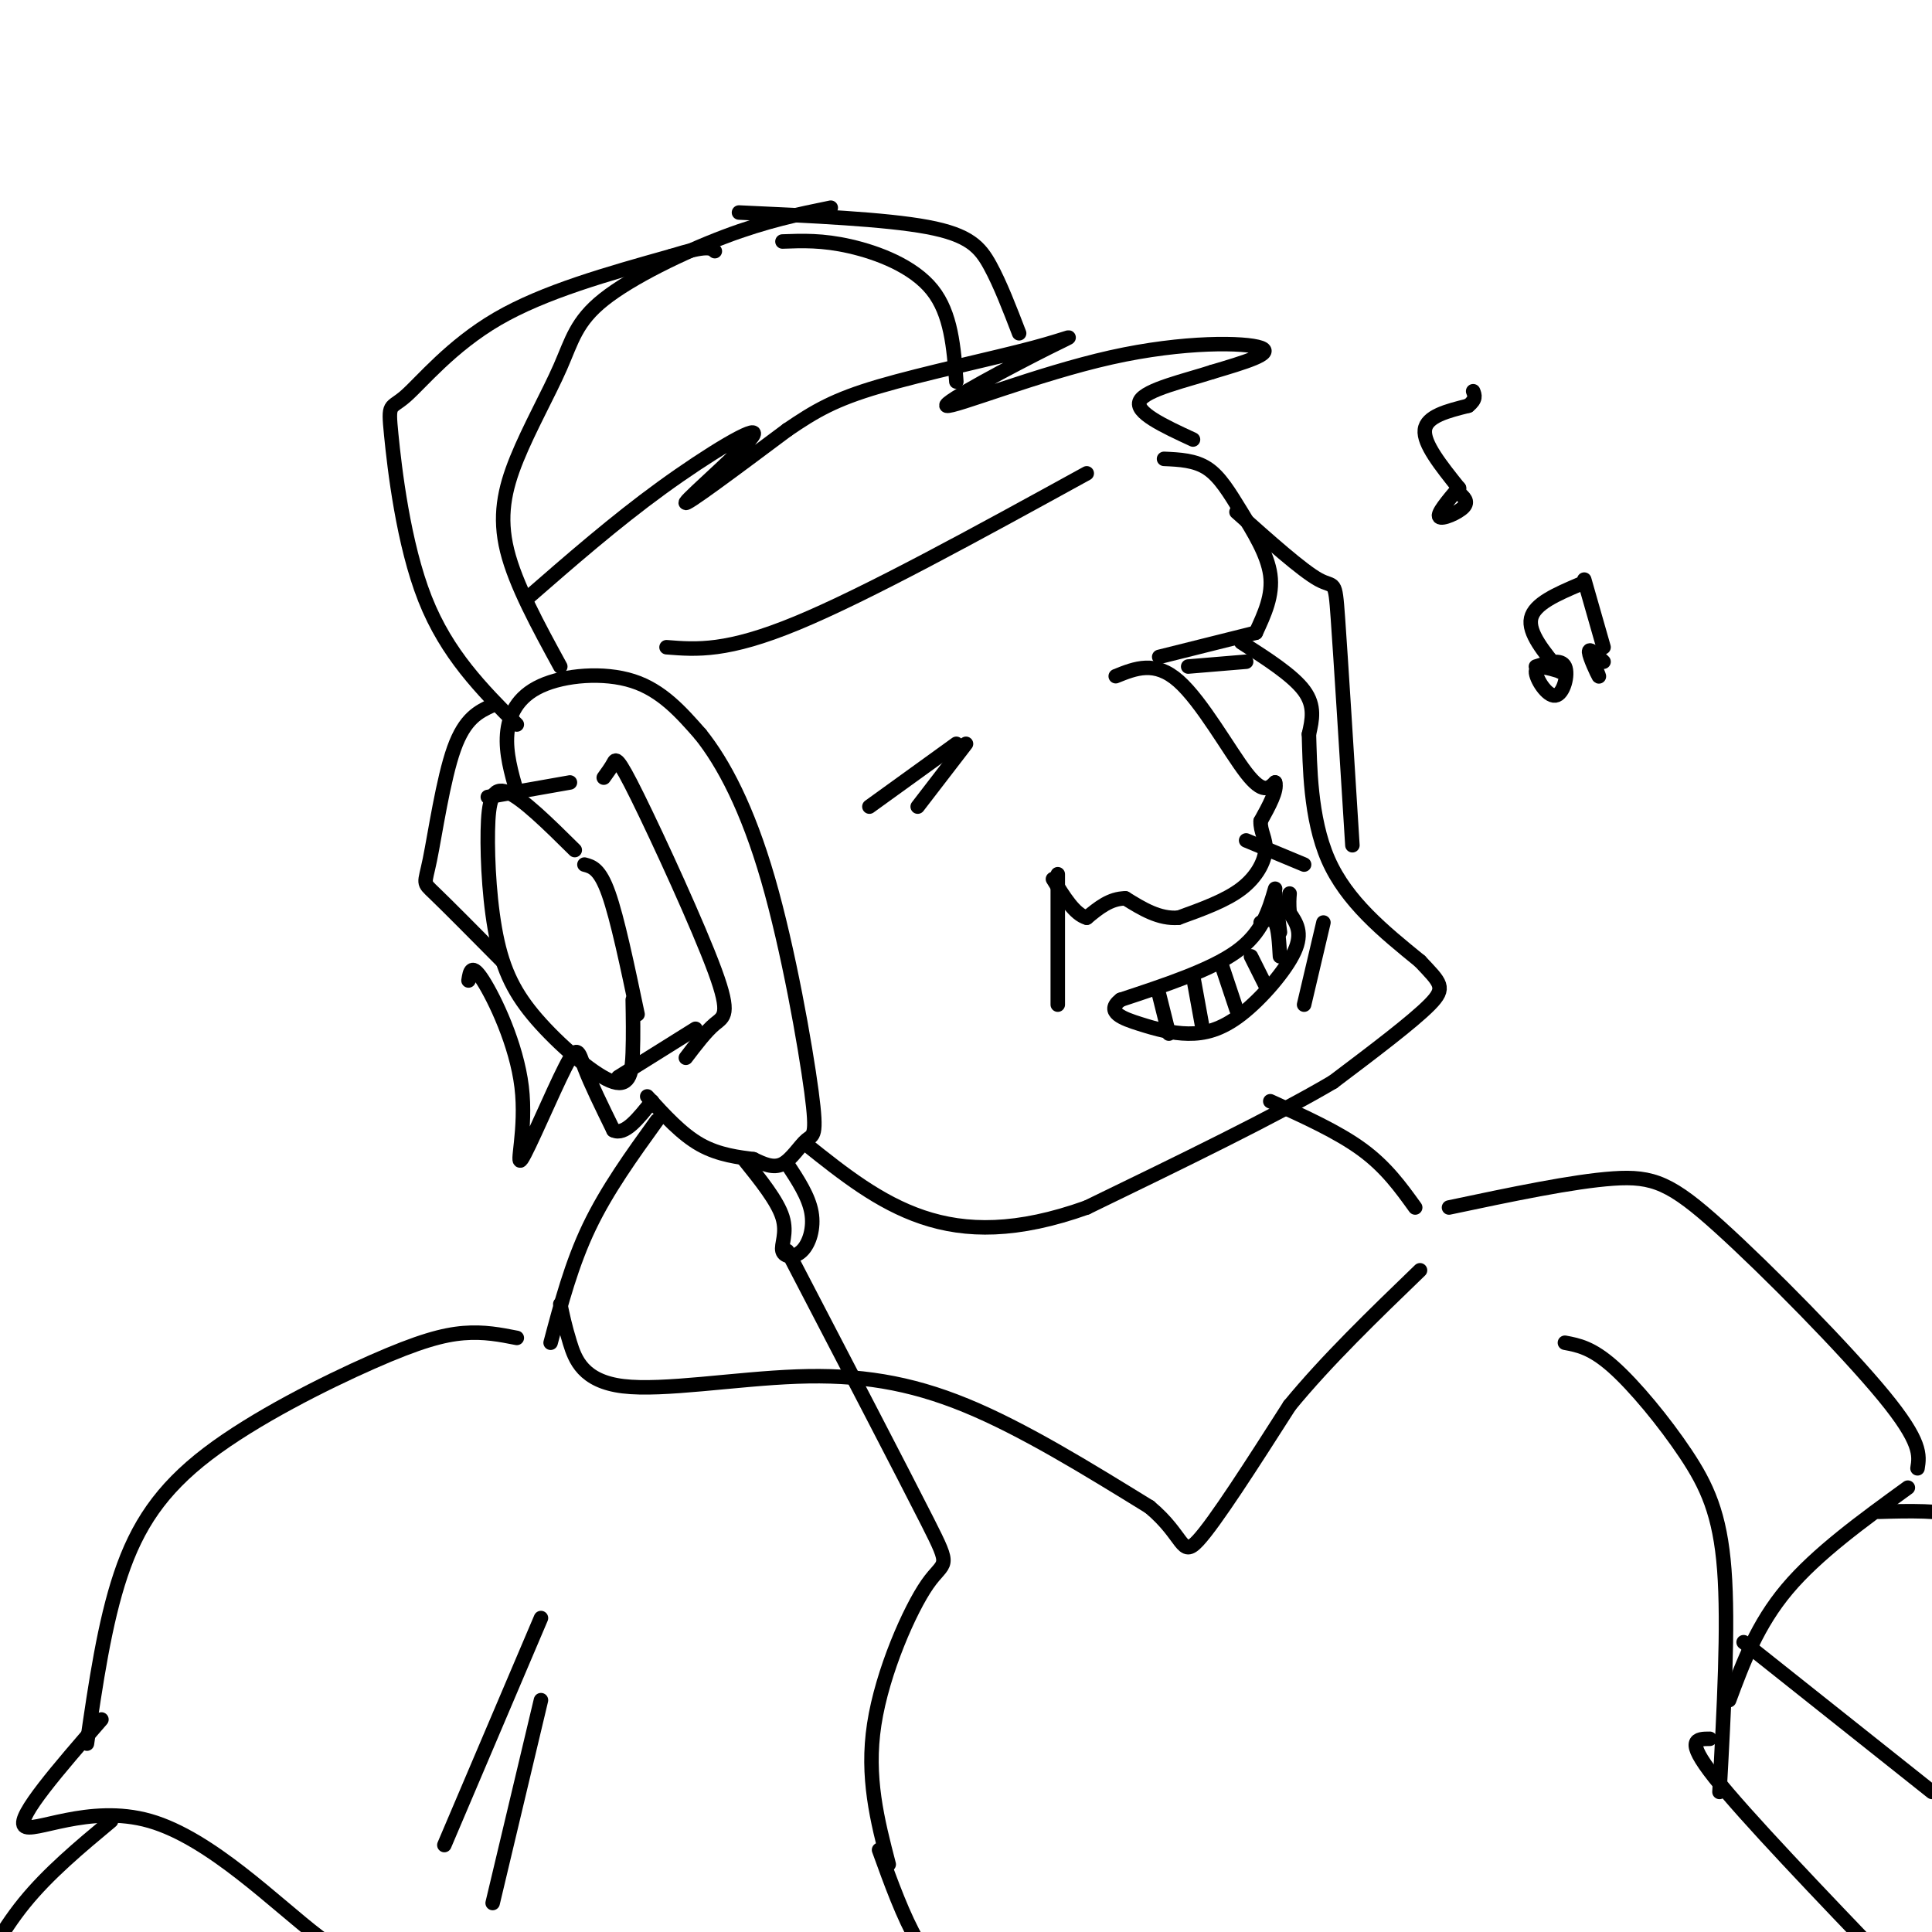<svg viewBox='0 0 400 400' version='1.1' xmlns='http://www.w3.org/2000/svg' xmlns:xlink='http://www.w3.org/1999/xlink'><g fill='none' stroke='rgb(0,0,0)' stroke-width='3' stroke-linecap='round' stroke-linejoin='round'><path d='M119,176c-5.446,-5.390 -10.892,-10.780 -14,-12c-3.108,-1.220 -3.876,1.729 -4,8c-0.124,6.271 0.398,15.866 2,23c1.602,7.134 4.285,11.809 9,17c4.715,5.191 11.462,10.898 15,12c3.538,1.102 3.868,-2.399 4,-6c0.132,-3.601 0.066,-7.300 0,-11'/><path d='M121,179c1.583,0.417 3.167,0.833 5,6c1.833,5.167 3.917,15.083 6,25'/><path d='M101,165c0.000,0.000 17.000,-3.000 17,-3'/><path d='M128,223c0.000,0.000 16.000,-10.000 16,-10'/><path d='M107,164c-1.155,-4.036 -2.310,-8.071 -2,-12c0.310,-3.929 2.083,-7.750 7,-10c4.917,-2.250 12.976,-2.929 19,-1c6.024,1.929 10.012,6.464 14,11'/><path d='M145,152c4.791,5.967 9.767,15.383 14,30c4.233,14.617 7.722,34.433 9,44c1.278,9.567 0.344,8.883 -1,10c-1.344,1.117 -3.098,4.033 -5,5c-1.902,0.967 -3.951,-0.017 -6,-1'/><path d='M156,240c-2.889,-0.378 -7.111,-0.822 -11,-3c-3.889,-2.178 -7.444,-6.089 -11,-10'/><path d='M142,219c2.088,-2.743 4.175,-5.486 6,-7c1.825,-1.514 3.386,-1.797 0,-11c-3.386,-9.203 -11.719,-27.324 -16,-36c-4.281,-8.676 -4.509,-7.907 -5,-7c-0.491,0.907 -1.246,1.954 -2,3'/><path d='M107,150c-7.241,-7.274 -14.482,-14.549 -19,-26c-4.518,-11.451 -6.314,-27.080 -7,-34c-0.686,-6.920 -0.262,-5.132 3,-8c3.262,-2.868 9.360,-10.391 19,-16c9.640,-5.609 22.820,-9.305 36,-13'/><path d='M139,53c7.500,-2.333 8.250,-1.667 9,-1'/><path d='M116,138c-4.632,-8.480 -9.263,-16.960 -11,-24c-1.737,-7.040 -0.579,-12.641 2,-19c2.579,-6.359 6.578,-13.478 9,-19c2.422,-5.522 3.268,-9.448 9,-14c5.732,-4.552 16.352,-9.729 25,-13c8.648,-3.271 15.324,-4.635 22,-6'/><path d='M153,44c15.156,0.689 30.311,1.378 39,3c8.689,1.622 10.911,4.178 13,8c2.089,3.822 4.044,8.911 6,14'/><path d='M162,50c4.133,-0.156 8.267,-0.311 14,1c5.733,1.311 13.067,4.089 17,9c3.933,4.911 4.467,11.956 5,19'/><path d='M109,124c9.143,-7.970 18.286,-15.940 28,-23c9.714,-7.060 20.000,-13.208 19,-11c-1.000,2.208 -13.286,12.774 -14,14c-0.714,1.226 10.143,-6.887 21,-15'/><path d='M163,89c5.780,-3.936 9.730,-6.278 19,-9c9.270,-2.722 23.861,-5.826 32,-8c8.139,-2.174 9.824,-3.420 3,0c-6.824,3.420 -22.159,11.504 -21,12c1.159,0.496 18.812,-6.597 34,-10c15.188,-3.403 27.911,-3.115 31,-2c3.089,1.115 -3.455,3.058 -10,5'/><path d='M251,77c-5.378,1.756 -13.822,3.644 -15,6c-1.178,2.356 4.911,5.178 11,8'/><path d='M241,95c3.208,0.143 6.417,0.286 9,2c2.583,1.714 4.542,5.000 7,9c2.458,4.000 5.417,8.714 6,13c0.583,4.286 -1.208,8.143 -3,12'/><path d='M257,133c5.333,3.417 10.667,6.833 13,10c2.333,3.167 1.667,6.083 1,9'/><path d='M271,152c0.200,6.244 0.200,17.356 4,26c3.800,8.644 11.400,14.822 19,21'/><path d='M294,199c4.289,4.556 5.511,5.444 2,9c-3.511,3.556 -11.756,9.778 -20,16'/><path d='M276,224c-11.833,7.000 -31.417,16.500 -51,26'/><path d='M225,250c-14.422,5.156 -24.978,5.044 -34,2c-9.022,-3.044 -16.511,-9.022 -24,-15'/><path d='M231,140c4.067,-1.644 8.133,-3.289 13,1c4.867,4.289 10.533,14.511 14,19c3.467,4.489 4.733,3.244 6,2'/><path d='M264,162c0.500,1.667 -1.250,4.833 -3,8'/><path d='M261,170c-0.095,2.190 1.167,3.667 1,6c-0.167,2.333 -1.762,5.524 -5,8c-3.238,2.476 -8.119,4.238 -13,6'/><path d='M244,190c-4.000,0.333 -7.500,-1.833 -11,-4'/><path d='M233,186c-3.167,0.000 -5.583,2.000 -8,4'/><path d='M225,190c-2.500,-0.667 -4.750,-4.333 -7,-8'/><path d='M219,181c0.000,0.000 0.000,27.000 0,27'/><path d='M258,174c0.000,0.000 12.000,5.000 12,5'/><path d='M264,184c-1.333,4.583 -2.667,9.167 -8,13c-5.333,3.833 -14.667,6.917 -24,10'/><path d='M232,207c-3.283,2.542 0.510,3.897 4,5c3.490,1.103 6.678,1.956 10,2c3.322,0.044 6.779,-0.719 11,-4c4.221,-3.281 9.206,-9.080 11,-13c1.794,-3.920 0.397,-5.960 -1,-8'/><path d='M267,189c-0.167,-2.000 -0.083,-3.000 0,-4'/><path d='M274,191c0.000,0.000 -4.000,17.000 -4,17'/><path d='M261,191c1.167,-0.583 2.333,-1.167 3,0c0.667,1.167 0.833,4.083 1,7'/><path d='M264,185c0.000,0.000 1.000,8.000 1,8'/><path d='M198,154c0.000,0.000 -18.000,13.000 -18,13'/><path d='M200,154c0.000,0.000 -10.000,13.000 -10,13'/><path d='M240,136c0.000,0.000 20.000,-5.000 20,-5'/><path d='M246,138c0.000,0.000 12.000,-1.000 12,-1'/><path d='M138,134c6.250,0.500 12.500,1.000 27,-5c14.500,-6.000 37.250,-18.500 60,-31'/><path d='M102,146c-2.869,1.327 -5.738,2.655 -8,9c-2.262,6.345 -3.917,17.708 -5,23c-1.083,5.292 -1.595,4.512 1,7c2.595,2.488 8.298,8.244 14,14'/><path d='M97,203c0.295,-1.888 0.590,-3.775 3,0c2.410,3.775 6.936,13.213 8,22c1.064,8.787 -1.333,16.922 0,15c1.333,-1.922 6.397,-13.902 9,-19c2.603,-5.098 2.744,-3.314 4,0c1.256,3.314 3.628,8.157 6,13'/><path d='M127,234c2.333,1.167 5.167,-2.417 8,-6'/><path d='M136,232c-5.167,7.167 -10.333,14.333 -14,22c-3.667,7.667 -5.833,15.833 -8,24'/><path d='M263,228c7.000,3.167 14.000,6.333 19,10c5.000,3.667 8.000,7.833 11,12'/><path d='M116,270c0.472,2.287 0.944,4.574 2,8c1.056,3.426 2.695,7.990 11,9c8.305,1.010 23.274,-1.536 36,-2c12.726,-0.464 23.207,1.153 35,6c11.793,4.847 24.896,12.923 38,21'/><path d='M238,312c7.289,6.067 6.511,10.733 10,7c3.489,-3.733 11.244,-15.867 19,-28'/><path d='M267,291c7.667,-9.333 17.333,-18.667 27,-28'/><path d='M107,277c-3.396,-0.670 -6.791,-1.340 -11,-1c-4.209,0.340 -9.231,1.689 -19,6c-9.769,4.311 -24.284,11.584 -34,19c-9.716,7.416 -14.633,14.976 -18,25c-3.367,10.024 -5.183,22.512 -7,35'/><path d='M300,250c12.851,-2.714 25.702,-5.429 34,-6c8.298,-0.571 12.042,1.000 22,10c9.958,9.000 26.131,25.429 34,35c7.869,9.571 7.435,12.286 7,15'/><path d='M324,278c2.774,0.518 5.548,1.036 10,5c4.452,3.964 10.583,11.375 15,18c4.417,6.625 7.119,12.464 8,24c0.881,11.536 -0.060,28.768 -1,46'/><path d='M112,335c0.000,0.000 -20.000,47.000 -20,47'/><path d='M112,352c0.000,0.000 -10.000,42.000 -10,42'/><path d='M21,356c-8.762,10.089 -17.524,20.179 -16,22c1.524,1.821 13.333,-4.625 26,-1c12.667,3.625 26.190,17.321 35,24c8.810,6.679 12.905,6.339 17,6'/><path d='M395,308c-9.417,6.833 -18.833,13.667 -25,21c-6.167,7.333 -9.083,15.167 -12,23'/><path d='M389,313c6.333,-0.178 12.667,-0.356 18,1c5.333,1.356 9.667,4.244 13,8c3.333,3.756 5.667,8.378 8,13'/><path d='M361,340c0.000,0.000 39.000,31.000 39,31'/><path d='M354,360c-2.667,0.000 -5.333,0.000 1,8c6.333,8.000 21.667,24.000 37,40'/><path d='M23,377c-6.500,5.417 -13.000,10.833 -18,17c-5.000,6.167 -8.500,13.083 -12,20'/><path d='M154,240c3.478,4.327 6.957,8.654 8,12c1.043,3.346 -0.349,5.711 0,7c0.349,1.289 2.440,1.501 4,0c1.560,-1.501 2.589,-4.715 2,-8c-0.589,-3.285 -2.794,-6.643 -5,-10'/><path d='M163,259c11.911,22.887 23.821,45.774 29,56c5.179,10.226 3.625,7.792 0,13c-3.625,5.208 -9.321,18.060 -11,29c-1.679,10.940 0.661,19.970 3,29'/><path d='M182,383c2.500,6.917 5.000,13.833 8,19c3.000,5.167 6.500,8.583 10,12'/><path d='M240,206c0.000,0.000 2.000,8.000 2,8'/><path d='M247,202c0.000,0.000 2.000,11.000 2,11'/><path d='M253,200c0.000,0.000 3.000,9.000 3,9'/><path d='M259,198c0.000,0.000 3.000,6.000 3,6'/><path d='M256,106c6.800,6.067 13.600,12.133 17,14c3.400,1.867 3.400,-0.467 4,8c0.600,8.467 1.800,27.733 3,47'/><path d='M302,101c-2.267,2.689 -4.533,5.378 -4,6c0.533,0.622 3.867,-0.822 5,-2c1.133,-1.178 0.067,-2.089 -1,-3'/><path d='M302,101c0.000,0.000 0.100,0.100 0.1,0.1'/><path d='M302,101c-3.667,-4.583 -7.333,-9.167 -7,-12c0.333,-2.833 4.667,-3.917 9,-5'/><path d='M304,84c1.667,-1.333 1.333,-2.167 1,-3'/><path d='M323,139c-2.470,-0.744 -4.940,-1.488 -5,0c-0.060,1.488 2.292,5.208 4,5c1.708,-0.208 2.774,-4.345 2,-6c-0.774,-1.655 -3.387,-0.827 -6,0'/><path d='M323,139c0.000,0.000 0.100,0.100 0.1,0.1'/><path d='M323,139c-3.333,-4.000 -6.667,-8.000 -6,-11c0.667,-3.000 5.333,-5.000 10,-7'/><path d='M328,120c0.000,0.000 4.000,14.000 4,14'/><path d='M332,137c-1.533,-1.511 -3.067,-3.022 -3,-2c0.067,1.022 1.733,4.578 2,5c0.267,0.422 -0.867,-2.289 -2,-5'/></g>
</svg>